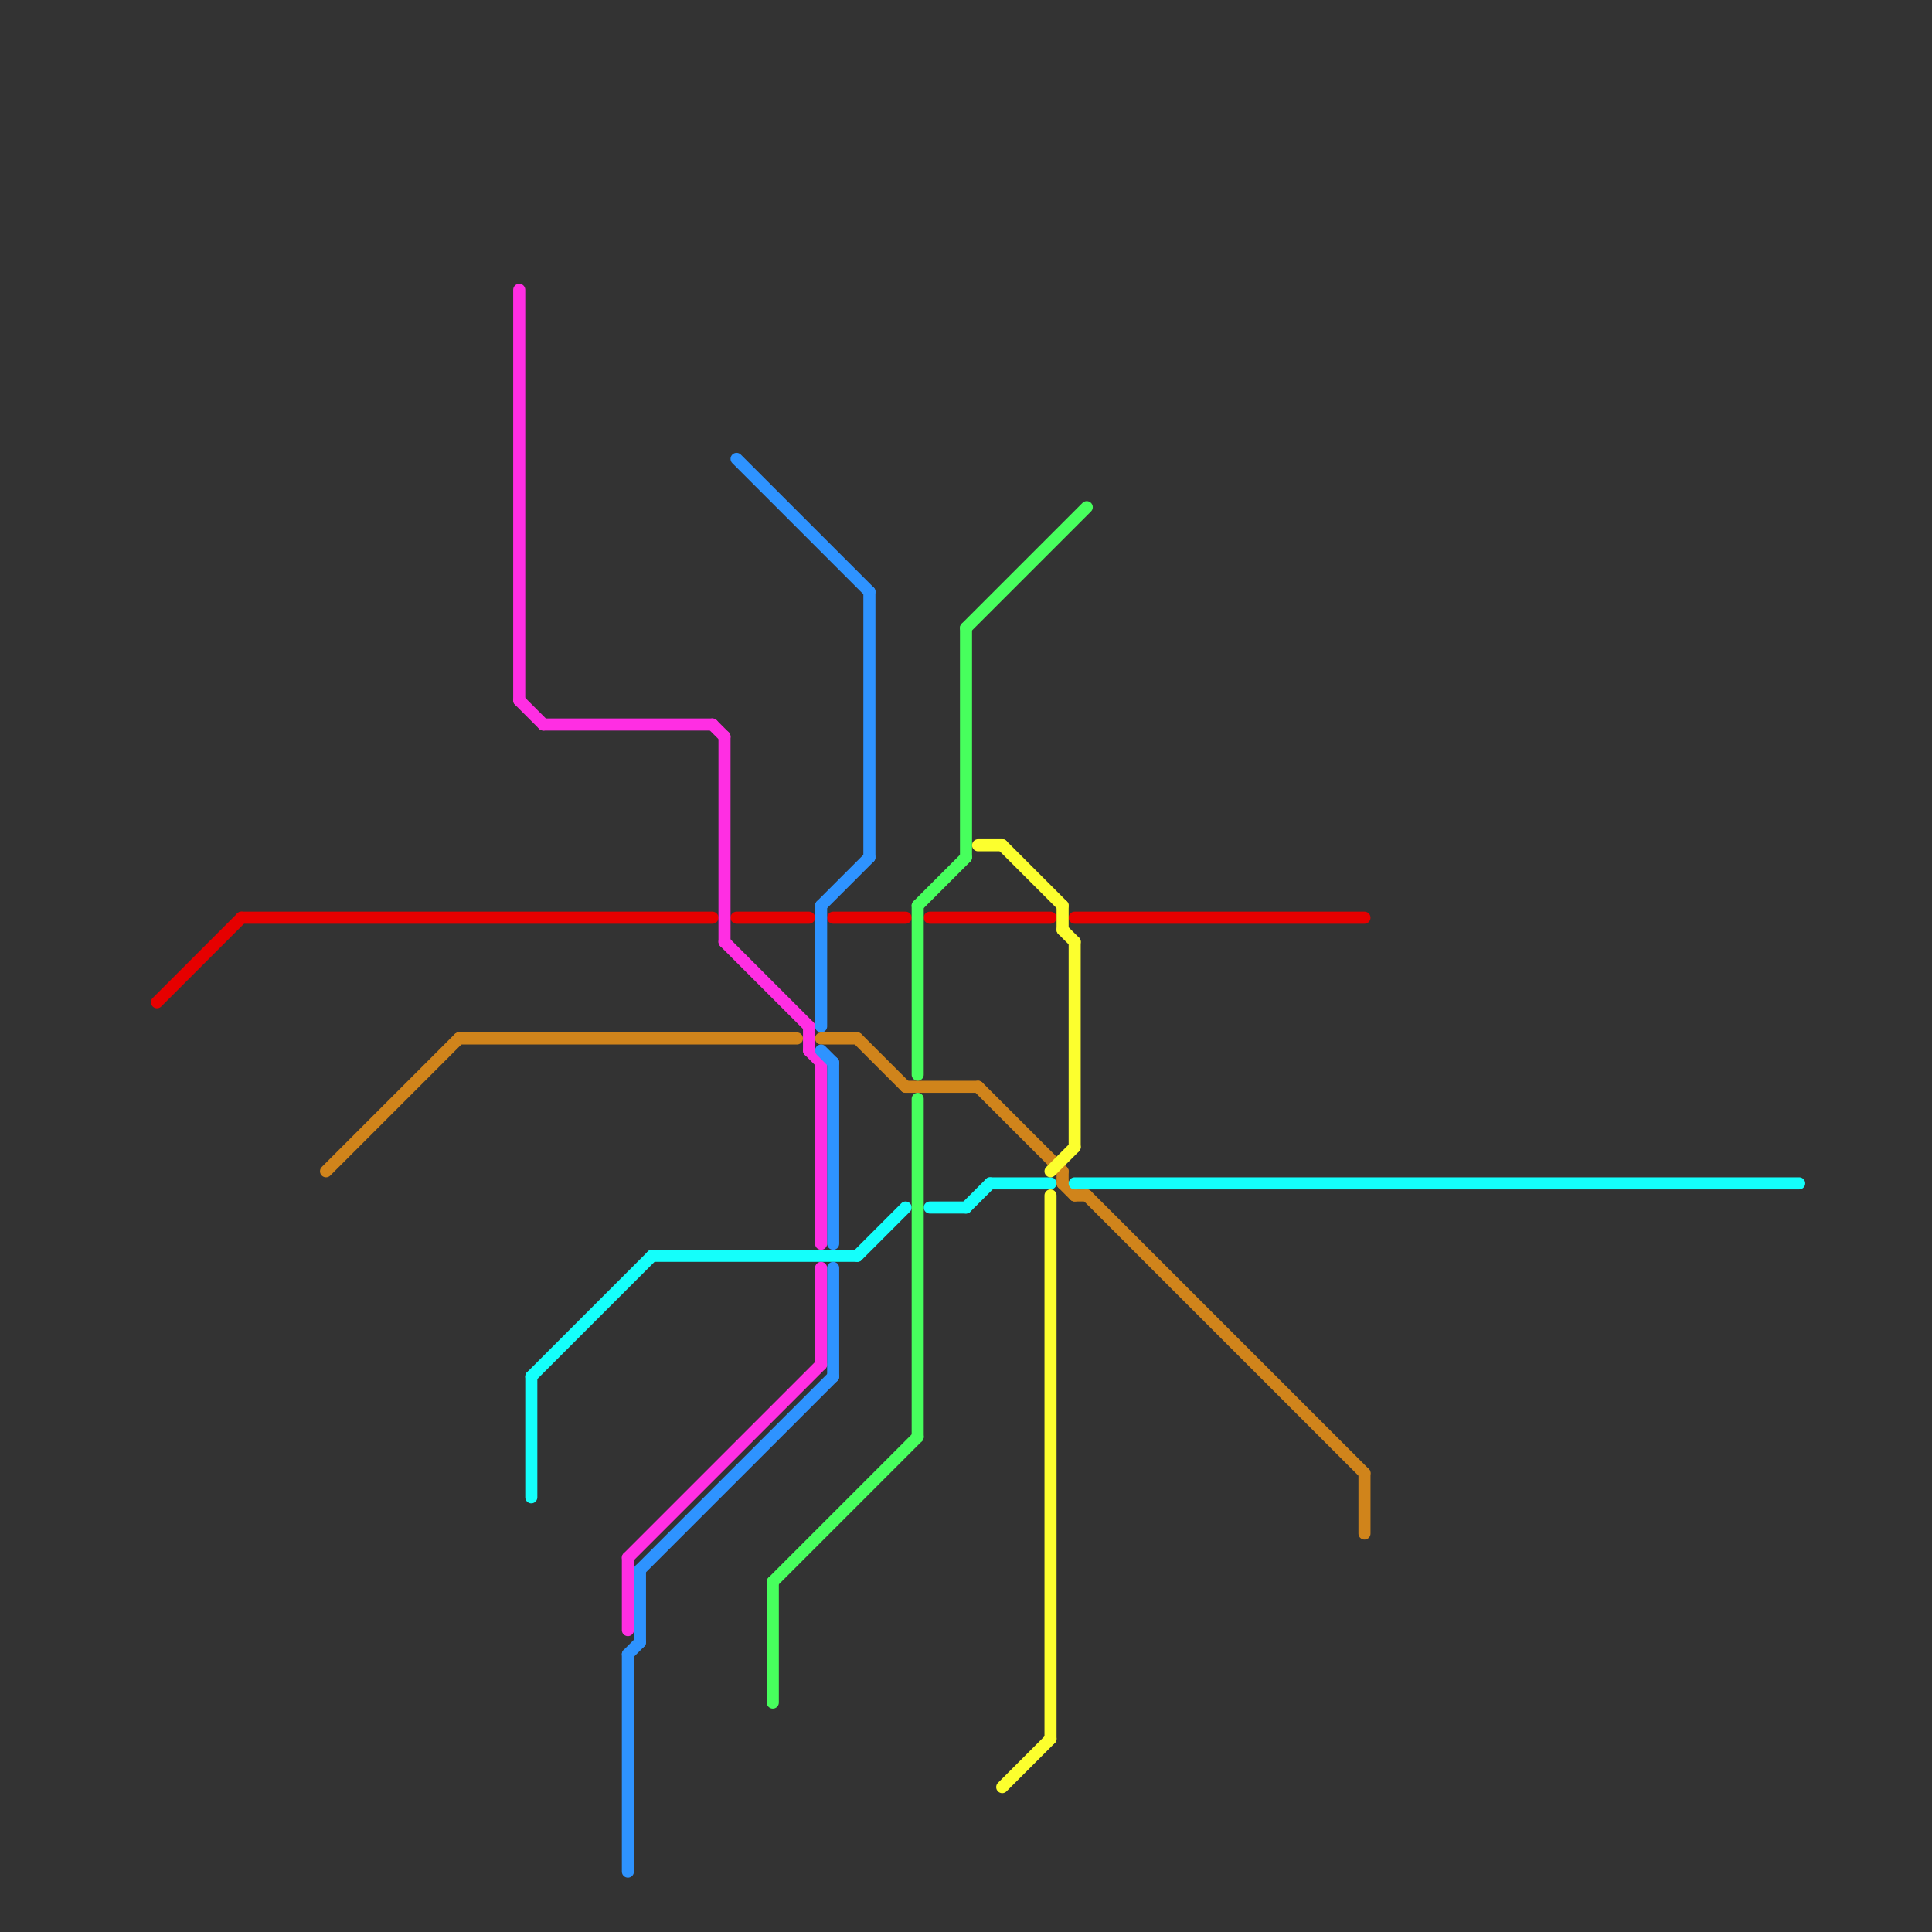 
<svg version="1.1" xmlns="http://www.w3.org/2000/svg" viewBox="0 0 160 160">
<rect x="0" y="0" width="160" height="160" fill="#333333" stroke="none"/>
<style>text { font: 1px Helvetica; font-weight: 600; white-space: pre; dominant-baseline: central; } line { stroke-width: 1; fill: none; stroke-linecap: round; stroke-linejoin: round; } .c0 { stroke: #d0841b } .c1 { stroke: #e60000 } .c2 { stroke: #14fffb } .c3 { stroke: #ff2ee3 } .c4 { stroke: #2e93ff } .c5 { stroke: #47ff5d } .c6 { stroke: #fcff2e }</style><defs><g id="wm-xf"><circle r="1.2" fill="#000"/><circle r="0.9" fill="#fff"/><circle r="0.6" fill="#000"/><circle r="0.3" fill="#fff"/></g><g id="wm"><circle r="0.6" fill="#000"/><circle r="0.3" fill="#fff"/></g></defs><line class="c0" x1="89" y1="99" x2="90" y2="99"/><line class="c0" x1="113" y1="122" x2="113" y2="127"/><line class="c0" x1="75" y1="90" x2="81" y2="90"/><line class="c0" x1="88" y1="97" x2="88" y2="98"/><line class="c0" x1="88" y1="98" x2="89" y2="99"/><line class="c0" x1="68" y1="86" x2="71" y2="86"/><line class="c0" x1="71" y1="86" x2="75" y2="90"/><line class="c0" x1="81" y1="90" x2="88" y2="97"/><line class="c0" x1="90" y1="99" x2="113" y2="122"/><line class="c0" x1="27" y1="97" x2="38" y2="86"/><line class="c0" x1="38" y1="86" x2="66" y2="86"/><line class="c1" x1="20" y1="76" x2="59" y2="76"/><line class="c1" x1="89" y1="76" x2="113" y2="76"/><line class="c1" x1="69" y1="76" x2="75" y2="76"/><line class="c1" x1="61" y1="76" x2="67" y2="76"/><line class="c1" x1="13" y1="83" x2="20" y2="76"/><line class="c1" x1="77" y1="76" x2="87" y2="76"/><line class="c2" x1="89" y1="98" x2="149" y2="98"/><line class="c2" x1="77" y1="100" x2="80" y2="100"/><line class="c2" x1="44" y1="114" x2="44" y2="124"/><line class="c2" x1="54" y1="104" x2="71" y2="104"/><line class="c2" x1="82" y1="98" x2="87" y2="98"/><line class="c2" x1="71" y1="104" x2="75" y2="100"/><line class="c2" x1="44" y1="114" x2="54" y2="104"/><line class="c2" x1="80" y1="100" x2="82" y2="98"/><line class="c3" x1="67" y1="87" x2="68" y2="88"/><line class="c3" x1="68" y1="88" x2="68" y2="103"/><line class="c3" x1="60" y1="61" x2="60" y2="78"/><line class="c3" x1="68" y1="105" x2="68" y2="113"/><line class="c3" x1="60" y1="78" x2="67" y2="85"/><line class="c3" x1="45" y1="60" x2="59" y2="60"/><line class="c3" x1="67" y1="85" x2="67" y2="87"/><line class="c3" x1="43" y1="58" x2="45" y2="60"/><line class="c3" x1="59" y1="60" x2="60" y2="61"/><line class="c3" x1="52" y1="129" x2="52" y2="135"/><line class="c3" x1="43" y1="24" x2="43" y2="58"/><line class="c3" x1="52" y1="129" x2="68" y2="113"/><line class="c4" x1="68" y1="75" x2="72" y2="71"/><line class="c4" x1="69" y1="88" x2="69" y2="103"/><line class="c4" x1="61" y1="38" x2="72" y2="49"/><line class="c4" x1="52" y1="137" x2="52" y2="155"/><line class="c4" x1="52" y1="137" x2="53" y2="136"/><line class="c4" x1="53" y1="130" x2="69" y2="114"/><line class="c4" x1="53" y1="130" x2="53" y2="136"/><line class="c4" x1="68" y1="87" x2="69" y2="88"/><line class="c4" x1="68" y1="75" x2="68" y2="85"/><line class="c4" x1="69" y1="105" x2="69" y2="114"/><line class="c4" x1="72" y1="49" x2="72" y2="71"/><line class="c5" x1="80" y1="52" x2="80" y2="71"/><line class="c5" x1="80" y1="52" x2="90" y2="42"/><line class="c5" x1="76" y1="75" x2="76" y2="89"/><line class="c5" x1="76" y1="91" x2="76" y2="119"/><line class="c5" x1="64" y1="131" x2="76" y2="119"/><line class="c5" x1="64" y1="131" x2="64" y2="141"/><line class="c5" x1="76" y1="75" x2="80" y2="71"/><line class="c6" x1="89" y1="78" x2="89" y2="95"/><line class="c6" x1="83" y1="70" x2="88" y2="75"/><line class="c6" x1="88" y1="75" x2="88" y2="77"/><line class="c6" x1="83" y1="148" x2="87" y2="144"/><line class="c6" x1="87" y1="97" x2="89" y2="95"/><line class="c6" x1="88" y1="77" x2="89" y2="78"/><line class="c6" x1="87" y1="99" x2="87" y2="144"/><line class="c6" x1="81" y1="70" x2="83" y2="70"/>
</svg>
